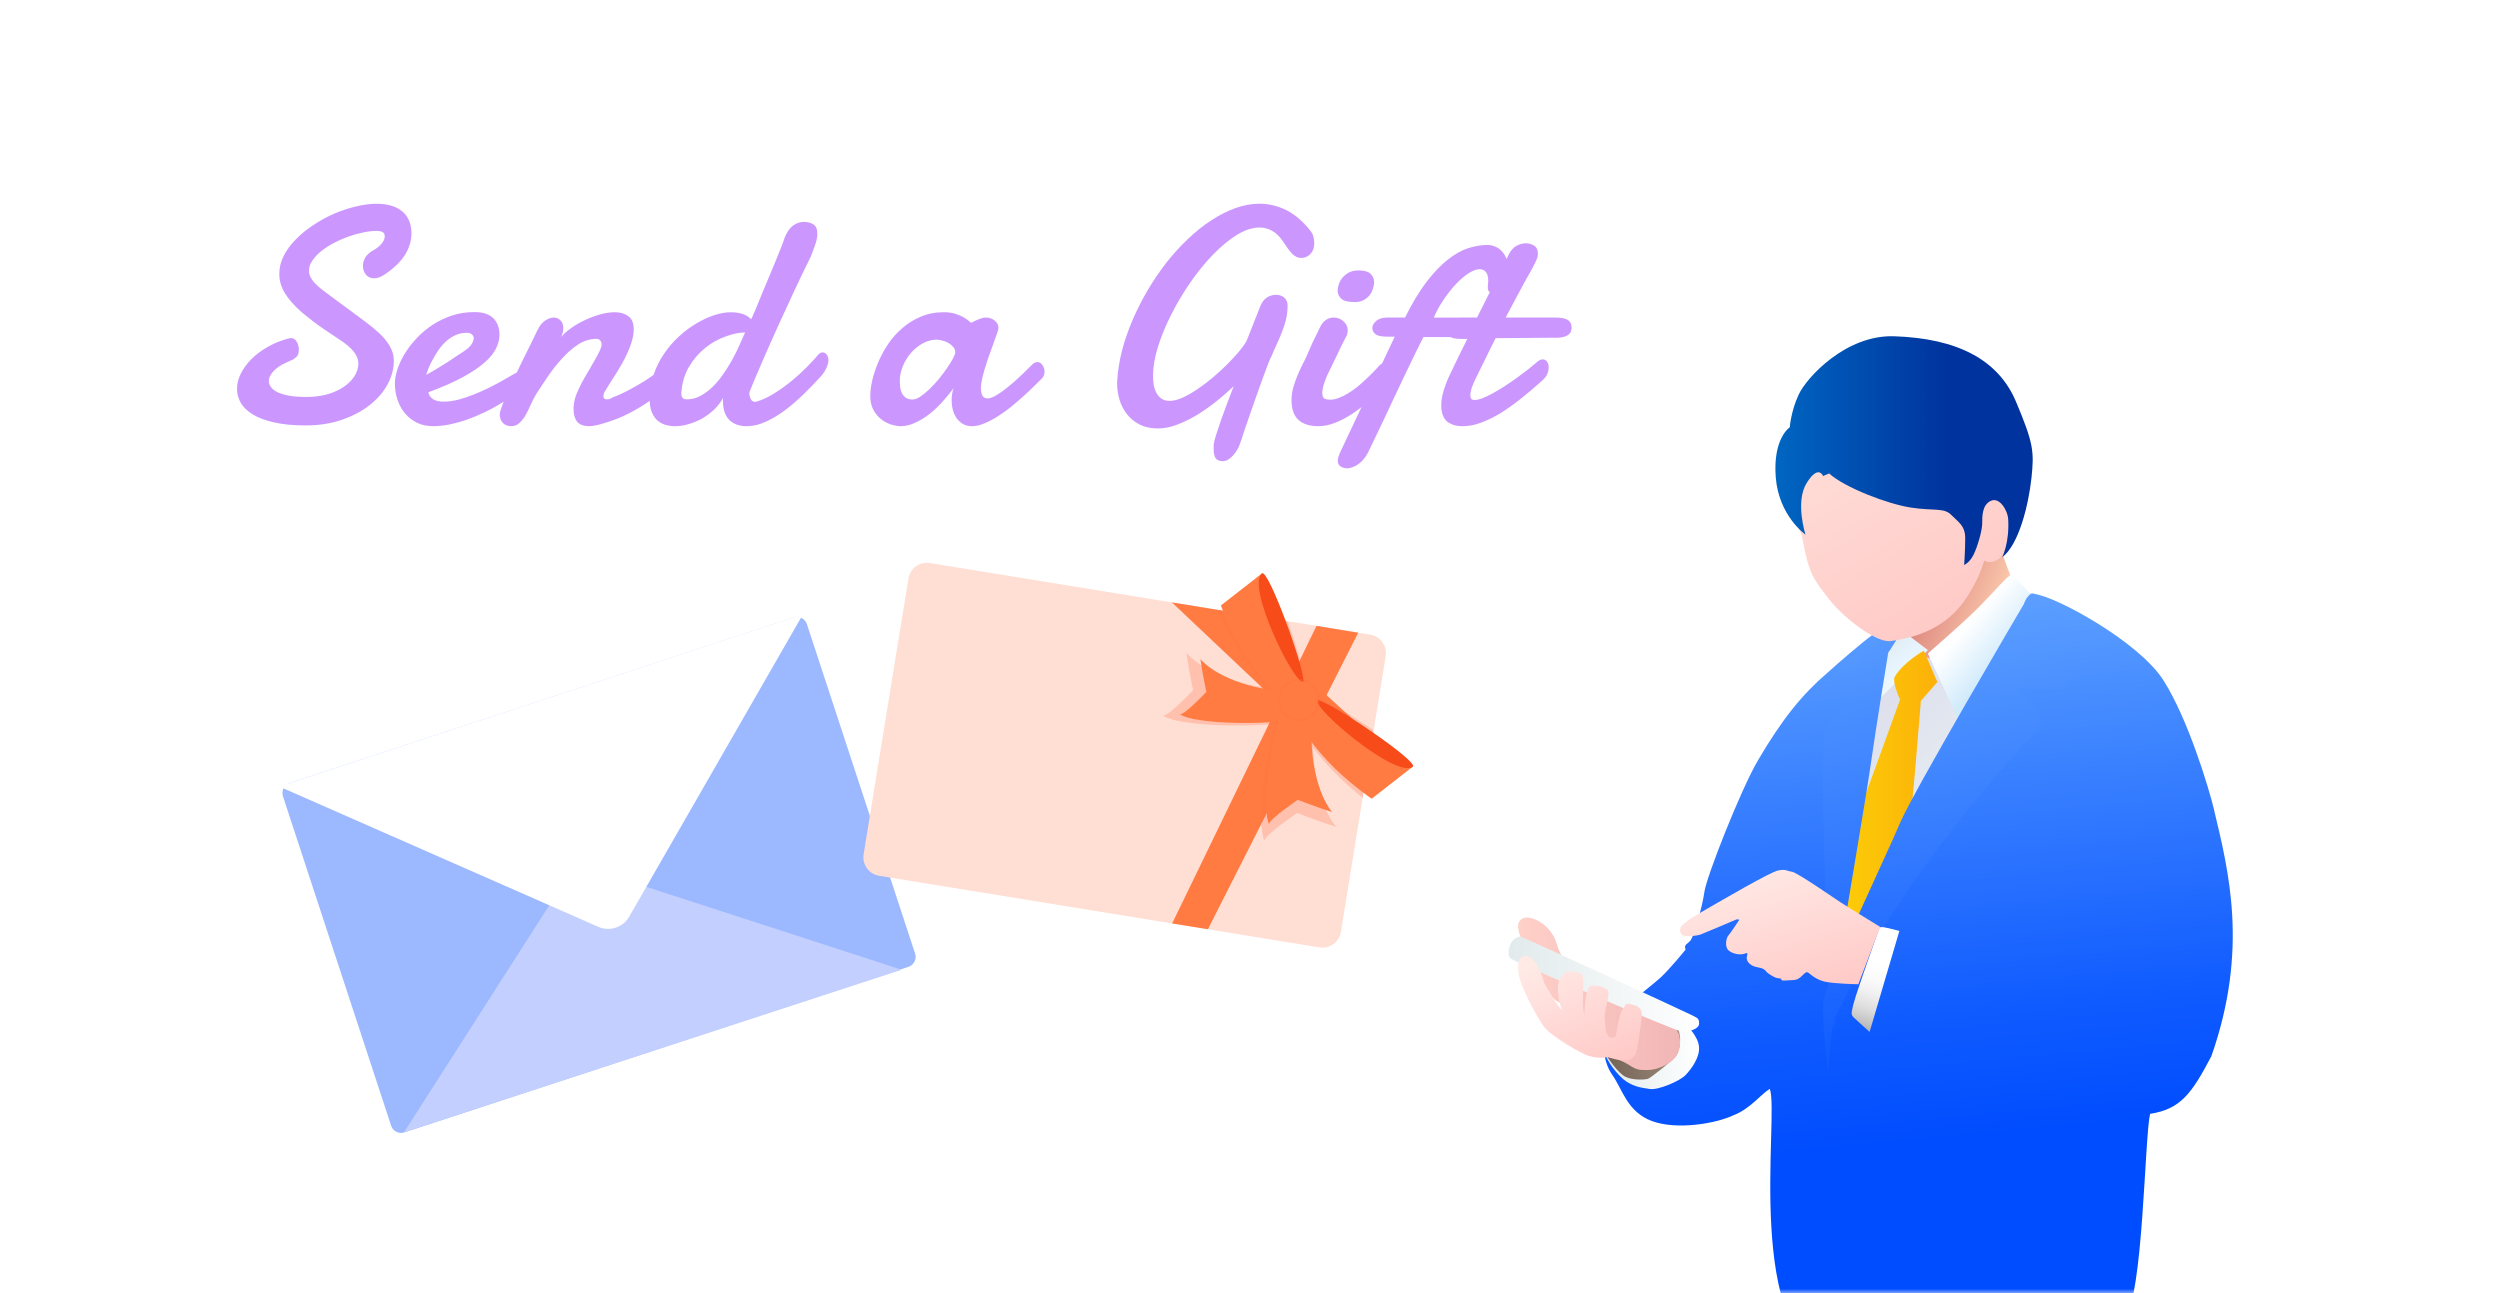 <svg fill="none" height="150" viewBox="0 0 290 150" width="290" xmlns="http://www.w3.org/2000/svg" xmlns:xlink="http://www.w3.org/1999/xlink"><filter id="a" color-interpolation-filters="sRGB" filterUnits="userSpaceOnUse" height="68.164" width="81.843" x="28.372" y="67.254"><feFlood flood-opacity="0" result="BackgroundImageFix"/><feColorMatrix in="SourceAlpha" result="hardAlpha" type="matrix" values="0 0 0 0 0 0 0 0 0 0 0 0 0 0 0 0 0 0 127 0"/><feOffset dx="-1"/><feGaussianBlur stdDeviation="2"/><feComposite in2="hardAlpha" operator="out"/><feColorMatrix type="matrix" values="0 0 0 0 0.58 0 0 0 0 0.749 0 0 0 0 1 0 0 0 0.25 0"/><feBlend in2="BackgroundImageFix" mode="multiply" result="effect1_dropShadow_216_2663"/><feBlend in="SourceGraphic" in2="effect1_dropShadow_216_2663" mode="normal" result="shape"/></filter><linearGradient id="b" gradientUnits="userSpaceOnUse" x1="145.387" x2="145.387" y1="0" y2="150"><stop offset="0" stop-color="#fff"/><stop offset="1" stop-color="#fff8ff"/></linearGradient><linearGradient id="c" gradientUnits="userSpaceOnUse" x1="218.166" x2="224.226" y1="67.336" y2="132.315"><stop offset="0" stop-color="#62a4ff"/><stop offset=".36" stop-color="#3a81ff"/><stop offset=".78" stop-color="#105bff"/><stop offset="1" stop-color="#004dff"/></linearGradient><linearGradient id="d" gradientUnits="userSpaceOnUse" x1="215.45" x2="228.411" y1="84.962" y2="97.422"><stop offset="0" stop-color="#dee1ed"/><stop offset="1" stop-color="#e8eff3"/></linearGradient><linearGradient id="e" gradientUnits="userSpaceOnUse" x1="221.376" x2="232.67" y1="67.194" y2="71.894"><stop offset="0" stop-color="#d57572"/><stop offset="1" stop-color="#ffd2b3"/></linearGradient><linearGradient id="f" gradientUnits="userSpaceOnUse" x1="217.435" x2="222.533" y1="75.211" y2="81.495"><stop offset="0" stop-color="#e1eaec"/><stop offset=".36" stop-color="#e6f4ff"/><stop offset=".78" stop-color="#f4f8f8"/><stop offset="1" stop-color="#fff"/></linearGradient><linearGradient id="g" gradientUnits="userSpaceOnUse" x1="211.469" x2="224.734" y1="95.383" y2="95.383"><stop offset="0" stop-color="#fcd208"/><stop offset="1" stop-color="#fcb108"/></linearGradient><linearGradient id="h"><stop offset="0" stop-color="#62a4ff"/><stop offset="1" stop-color="#004dff"/></linearGradient><linearGradient id="i" gradientUnits="userSpaceOnUse" x1="204.115" x2="219.906" xlink:href="#h" y1="68.124" y2="132.728"/><linearGradient id="j" gradientUnits="userSpaceOnUse" x1="213.094" x2="234.12" y1="45.465" y2="81.556"><stop offset="0" stop-color="#ffe0da"/><stop offset="1" stop-color="#ffc1bf"/></linearGradient><linearGradient id="k" gradientUnits="userSpaceOnUse" x1="205.907" x2="235.757" y1="52.307" y2="52.307"><stop offset="0" stop-color="#0066c2"/><stop offset=".67" stop-color="#00339d"/></linearGradient><linearGradient id="l" gradientUnits="userSpaceOnUse" x1="226.061" x2="231.654" y1="71.975" y2="76.843"><stop offset=".26" stop-color="#fff"/><stop offset="1" stop-color="#d2ebfb"/></linearGradient><linearGradient id="m" gradientUnits="userSpaceOnUse" x1="227.562" x2="238.15" xlink:href="#h" y1="66.234" y2="130.144"/><linearGradient id="n"><stop offset="0" stop-color="#e1eaec"/><stop offset="1" stop-color="#fff"/></linearGradient><linearGradient id="o" gradientUnits="userSpaceOnUse" x1="186.036" x2="197.087" xlink:href="#n" y1="121.914" y2="121.914"/><linearGradient id="p" gradientUnits="userSpaceOnUse" x1="186.049" x2="194.879" y1="121.359" y2="121.359"><stop offset="0" stop-color="#736357"/><stop offset="1" stop-color="#998675"/></linearGradient><linearGradient id="q" gradientUnits="userSpaceOnUse" x1="176.096" x2="194.893" y1="115.278" y2="115.278"><stop offset="0" stop-color="#ffd0c8"/><stop offset="1" stop-color="#f1b6b6"/></linearGradient><linearGradient id="r" gradientUnits="userSpaceOnUse" x1="174.992" x2="197.1" xlink:href="#n" y1="114.174" y2="114.174"/><linearGradient id="s"><stop offset="0" stop-color="#ffeae6"/><stop offset="1" stop-color="#ffc1bf"/></linearGradient><linearGradient id="t" gradientUnits="userSpaceOnUse" x1="181.147" x2="188.385" xlink:href="#s" y1="110.463" y2="126.979"/><linearGradient id="u" gradientUnits="userSpaceOnUse" x1="219.317" x2="215.566" y1="107.315" y2="119.219"><stop offset=".36" stop-color="#fff"/><stop offset=".52" stop-color="#fbfbfb"/><stop offset=".66" stop-color="#f0f0f0"/><stop offset=".8" stop-color="#dedede"/><stop offset=".93" stop-color="#c4c4c4"/><stop offset="1" stop-color="#b3b3b3"/></linearGradient><linearGradient id="v" gradientUnits="userSpaceOnUse" x1="204.23" x2="210.074" xlink:href="#s" y1="100.123" y2="119.875"/><mask id="w" height="150" maskUnits="userSpaceOnUse" width="290" x="0" y="0"><rect fill="url(#b)" height="150" rx="8" width="290"/></mask><g mask="url(#w)"><rect fill="#fff" height="150" rx="8" width="290"/><g filter="url(#a)"><path d="m33.82 92.365 12.552 38.22c.208.635.892.98 1.527.772l58.483-19.207c.635-.208.98-.892.772-1.527l-12.552-38.22c-.208-.635-.892-.98-1.527-.772l-58.483 19.207c-.635.208-.98.892-.772 1.527z" fill="#9cb8ff"/><path d="m47.862 131.353 18.676-29.189c.348-.61.909-1.069 1.576-1.287.667-.219 1.392-.182 2.033.103l35.445 11.512" fill="#c3d0ff"/><path d="m94.146 71.254-20.148 35.062c-.347.612-.91 1.073-1.578 1.292-.668.22-1.395.183-2.037-.104l-37.01-16.273" fill="#fff"/></g><path d="m160.744 76.105-5.204 32.005c-.192 1.18-1.303 1.98-2.482 1.788l-51.091-8.308c-.972-.158-1.687-.941-1.801-1.873-.024-.198-.021-.403.013-.61l5.205-32.005c.191-1.179 1.303-1.98 2.482-1.788l51.091 8.308c1.179.192 1.979 1.303 1.787 2.482z" fill="#ffded3"/><path d="m159.216 85.508-.897 5.514-22.375-21.142 7.47 1.215z" fill="#ff7b42"/><path d="m157.552 73.395-4.839-.794-16.743 34.519 4.146.674z" fill="#ff7b42"/><path d="m154.51 89.299c-.806-.854-1.557-1.752-2.207-2.58.051 2.933.919 7.034 2.696 9.198-1.88-.572-4.524-1.614-4.524-1.614s-3.749 2.53-3.8 3.213c-.868-1.756-.036-8.877 1.138-13.543-4.379.427-11.377.128-12.888-.957.625.056 3.472-2.954 3.472-2.954s-.545-2.546-.78-4.33c2.005 2.29 6.666 3.832 9.272 3.989-.91-1.078-2.16-2.652-3.244-4.348-1.021-1.597-1.873-3.331-2.459-4.639l8.185 1.331c1.049 2.949 1.899 5.823 1.863 6.711l-1.243.97c.716.05 1.422 1.186 1.93 2.25l1.134-.885c.897.186 3.608 1.798 6.291 3.596l-1.274 7.836c-1.073-.861-2.389-1.999-3.562-3.243z" fill="#ff6c42" opacity=".25"/><g fill="#ff7b42"><path d="m148.527 79.896c-1.679.45-7.161-1.018-9.277-3.436.206 1.568.686 3.805.686 3.805s-2.503 2.644-3.052 2.595c1.662 1.194 10.877 1.304 13.679.438 2.801-.866-2.037-3.402-2.037-3.402z"/><path d="m152.479 83.592c-.784 1.728-.182 7.893 2.043 10.603-1.651-.502-3.975-1.418-3.975-1.418s-3.294 2.223-3.339 2.823c-.989-2.003.537-11.946 1.97-14.808 1.433-2.862 3.301 2.8 3.301 2.8z"/><path d="m148.519 81.237s-2.229-2.366-3.973-5.092c-1.743-2.726-2.923-5.911-2.923-5.911l4.778-3.728 4.814 12.628-2.695 2.103z"/></g><path d="m151.215 79.134c.074-1.823-4.106-13.181-4.822-12.623-1.86 1.452 3.689 12.892 4.822 12.623z" fill="#f74b19"/><path d="m150.12 83.288s1.753 2.738 3.973 5.092c2.221 2.354 5.023 4.273 5.023 4.273l4.778-3.728-11.079-7.741z" fill="#ff7b42"/><path d="m152.815 81.186c1.786.371 11.786 7.188 11.071 7.747-1.861 1.452-11.608-6.714-11.071-7.747z" fill="#f74b19"/><path d="m150.287 83.614c1.332.217 2.588-.688 2.805-2.02.216-1.332-.688-2.588-2.02-2.805-1.333-.217-2.588.688-2.805 2.02-.217 1.332.688 2.588 2.02 2.805z" fill="#ff6c42" opacity=".25"/><path d="m151.952 82.969c.976-.703 1.197-2.064.494-3.041-.703-.976-2.064-1.198-3.04-.494s-1.198 2.064-.495 3.041c.704.976 2.065 1.198 3.041.494z" fill="#ff7b42"/><path d="m256.824 93.894c-.603-2.492-3.027-10.536-5.878-14.999-2.85-4.462-12.486-9.737-14.985-10.001-2.851-.311-13.793 1.876-13.793 1.876s-1.896.826-4.334 2.458v-.02c-.149.095-.406.278-.738.521-1.009.718-4.11 3.386-5.166 4.361-2.838 2.424-5.187 5.295-8.011 10.116-2.018 3.44-5.972 13.515-6.209 15.249-.237 1.74-1.212 5.085-1.578 5.586s-.853.501-.603 1.111c0 0-1.842 2.275-2.918 3.257-1.077.982-4.198 3.291-5.593 4.95-1.395 1.645-1.192 4.645 0 6.317 1.191 1.666 1.713 4.3 4.631 5.377 2.919 1.063 7.469.264 9.467-.698 1.916-.731 3.236-2.512 4.184-3.047 1.138 3.095-3.218 28.718 7.63 32.192 3.615 1.158 24.074 3.664 28.57 3s3.116-2.48 5-9c2.079-1.666 2.273-20.585 2.909-23.294 3.528-.548 4.821-2.329 7.103-6.676 4.354-12.365 2.018-21.472.305-28.636z" fill="url(#c)"/><path d="m216.371 78.022s-6.29 29.32-4.611 33.003c1.679 3.684 7.259-4.266 9.487-9.649 2.228-5.37 15.655-25.623 15.655-25.623l-5.288-2.478-15.249 4.747h.013z" fill="url(#d)"/><path d="m221.572 73.376s-.494.975.318 2.113c.813 1.138 6.643 1.957 9.886-.494 3.244-2.451 3.21-4.699 2.56-5.864-1.226-2.16-2.363-5.81-2.363-5.81l-9.114 3.359-1.294 6.683v.014z" fill="url(#e)"/><path d="m223.624 75.408-2.79-2.133s-1.551.203-2.282 1.117c-.725.914-1.551 7.726-1.551 7.726l6.636-6.71z" fill="url(#f)"/><path d="m223.163 75.482s-2.343 1.3-3.358 2.993c-.366.616.602 2.675.602 2.675s-5.485 15.256-6.792 18.337c-1.293 3.094-2.349 9.818-2.119 11.301.237 1.483.935 4.104 1.185 4.476.237.373 8.051-14.457 8.518-16.806.468-2.35 1.619-17.159 1.619-17.159l1.916-2.187-1.571-3.636z" fill="url(#g)"/><path d="m213.392 110.572s3.102-18.256 3.643-22.102c.542-3.846 1.998-12.764 1.998-12.764s1.788-2.533 1.151-2.424c-.636.115-1.388.785-2.207 1.442-.82.657-4.158 3.86-4.239 4.415-.095.555 1.774 1.984 1.774 1.984s-3.278 2.702-3.677 3.338c-.88 1.409.115 25.555.291 28.088.19 2.532.623 7.157.623 7.157l.643-9.148z" fill="url(#i)"/><path d="m209.079 62.447c.724 4.103 1.28 4.726 3.061 7.022 1.787 2.309 5.586 5.133 7.191 4.896 2.498-.359 6.412-1.253 8.918-5.221 1.571-2.485 1.903-4.117 1.903-4.117s1.049.67 2.234-.677c1.666-1.896 1.896-11.349-1.408-13.658-1.849-1.286-4.056-3.528-4.056-3.528s-2.167-.907-4.057-1.761c-4.184-1.889-8.613-.115-8.613-.115-3.805 1.178-6.521 4.462-6.764 6.114-.251 1.652-.867 4.225 0 6.941.866 2.702 1.456 3.304 1.598 4.117l-.014-.013z" fill="url(#j)"/><path d="m212.173 54.918c1.842 1.659 6.765 3.528 9.433 3.954 2.668.413 3.9 0 4.72.84.826.84 1.638 1.253 1.638 2.709 0 1.456-.122 3.115-.122 3.115s.623-.251 1.084-1.178c.467-.928 1.009-2.817 1.009-3.636 0-.819-.02-2.153 1.009-2.627 1.029-.467 1.943 1.158 2.004 2.086.169 2.83-.704 4.469-.704 4.469 1.957-1.456 3.074-6.135 3.406-9.216.325-3.074.237-4.015-1.808-8.87-2.065-4.855-6.812-7.32-14.132-7.557-5.6-.183-10.15 4.794-11.064 6.765-.915 1.97-1.03 3.792-1.03 3.792s-1.97 1.253-1.632 5.769c.339 4.516 3.454 6.683 3.454 6.683s-1.233-3.792.135-5.986c1.368-2.201 1.903-.813 1.903-.813l.711-.298z" fill="url(#k)"/><path d="m223.63 75.807s4.029-3.508 5.695-5.16c1.883-1.876 3.758-4.103 4.036-4.002.291.102 2.431 2.573 2.431 2.573l-7.726 16.217-4.429-9.622v-.013z" fill="url(#l)"/><path d="m234.803 70.011s-12.94 21.953-14.409 25.474c-1.476 3.528-8.471 18.181-8.837 20.409-.366 2.221.549 8.539.549 9.277s0-5.566.914-7.422c.914-1.855 4.232-9.277 11.592-19.102 7.361-9.832 11.959-13.908 12.148-14.66.183-.738-2.39-4.266-2.39-4.266s4.97.67 5.519-.068c.548-.738.25-3.284.162-4.381-.183-2.248-.745-3.284-1.077-3.954-.318-.657-2.58-2.214-3.02-2.431-.433-.217-.927.481-1.164 1.117h.013z" fill="url(#m)"/><path d="m186.07 121.853c.176 1.09 1.632 3 2.613 3.622.982.617 1.72.698 2.695.847.982.156 3.508-.928 4.158-1.625.657-.698 1.639-2.011 1.551-3.237-.082-1.232-1.388-2.472-1.388-2.472s-4.158-1.767-6.041-1.469c-1.882.312-3.913 2.309-3.588 4.313l-.014.014z" fill="url(#o)"/><path d="m186.11 121.995c.278.643 1.612 2.526 2.458 2.925.847.407 2.208.325 2.546.244.339-.081 2.966-2.201 3.298-2.688.339-.488.846-1.957.088-3.494-.765-1.551-6.142-1.815-7.11-1.138-.968.684-1.523 3.576-1.273 4.144v.014z" fill="url(#p)"/><path d="m184.594 121.629c.318.325 3.108 1.131 4.144 1.774 1.036.644 1.198.725 2.227.725 1.03 0 1.984-.325 2.946-1.05.962-.724 1.117-2.004.88-2.965-.237-.969-1.916-2.723-2.796-3.291-.881-.562-5.587-3.047-5.587-3.047s-3.663-.806-4.862-2.337c-1.198-1.53-.636-2.37-2.166-3.92-.65-.671-2.513-1.713-3.176-.576-.799 1.368 3.176 7.571 3.731 8.532.562.968 1.293.474 1.93 2.072.636 1.612 2.715 4.097 2.715 4.097z" fill="url(#q)"/><path d="m197.1 118.704c0 .704-1.266.996-1.903.996-.636 0-19.393-8.052-19.948-8.505-.555-.461-.081-1.693.156-1.998s.711-.616 1.029-.535c.318.075 19.312 8.817 19.867 9.121.555.305.792.305.792.921z" fill="url(#r)"/><path d="m189.875 121.744c-.102.698-.487 1.185-1.226 1.267-.731.081-2.2-.393-2.2-.393s-1.226.318-2.607-.318c-1.388-.63-3.901-2.201-4.639-3.075-.731-.873-2.282-3.866-2.762-5.207-.488-1.347-.569-3.074.487-3.155 1.063-.081 1.957 2.133 2.12 2.918.162.793 1.144 2.059 1.469 2.533s.65.873.65.873-.812-2.451-.244-3.548c.569-1.11 1.063-.948 1.551-.948.487 0 1.063.156 1.144.637.082.474 0 2.295 0 3.074s.163 1.347.163 1.347.081-2.993.65-3.311 1.957.081 2.119.555c.163.474-.406 2.215-.406 2.838s.163 1.963.163 1.963l.406.556s.65.155.731-.237c.081-.393.406-2.614.813-3.075.406-.474.081-.711.894-.555.812.156 1.306.474 1.306 1.185s-.487 3.562-.568 4.11l-.021-.02z" fill="url(#t)"/><path d="m220.292 107.978s-1.672-.433-1.889-.433.034 0-.217 0c-.25 0-.359.664-.426.812-.068.149-2.214 6.278-2.499 7.232-.291.948-.359 1.212-.426 1.612-.068.399-.068.548.149.779.216.216 1.889 1.726 1.889 1.726l3.453-11.714-.02-.014z" fill="url(#u)"/><path d="m218.105 107.524c-.657-.392-4.056-2.498-4.598-2.85-.541-.352-5.038-3.474-5.647-3.555-.61-.075-.657-.319-1.558-.156-.9.156-6.71 3.555-8.22 4.422-1.524.866-3.04 1.801-3.149 2.228-.115.426 0 .826.393.941.393.122 1.524 0 1.957-.156.427-.156 4.164-1.754 4.164-1.754l.325.034s-1.083 1.646-1.306 1.876c-.217.23-.427 1.252.033 1.679.474.427 1.267.515 1.592.46.325-.033.575-.23.609-.074s-.325.657.251 1.171c.575.515 1.232.353 1.672.657.427.319.115.231.725.623.623.393.765.393 1.131.427.358.034-.217.318.832.23 1.05-.074.982 0 1.409-.271.426-.271.724-.867 1.049-.623.325.23.799.745 1.842 1.023 1.05.264 3.955.318 3.955.318z" fill="url(#v)"/><path d="m33.679 39.209c.34 0 .586.141.738.422.164.27.246.58.246.932 0 .176-.018.328-.053.457-.035.129-.105.252-.211.369-.105.105-.246.211-.422.316-.176.094-.404.199-.685.316-.656.281-1.172.621-1.547 1.02-.375.387-.562.773-.562 1.16 0 .246.082.48.246.703s.422.422.773.598c.352.164.803.299 1.354.404.562.094 1.236.141 2.021.141.809 0 1.576-.094 2.303-.281.727-.199 1.359-.475 1.898-.826.551-.352.984-.768 1.301-1.248.328-.48.492-1.002.492-1.564 0-.422-.176-.861-.527-1.318-.351-.457-.908-.932-1.67-1.424-1.348-.879-2.373-1.588-3.076-2.127-.691-.539-1.119-.879-1.283-1.02-.879-.773-1.535-1.518-1.969-2.232-.434-.715-.65-1.459-.65-2.232 0-.715.17-1.412.51-2.092.351-.68.82-1.318 1.406-1.916.586-.598 1.26-1.148 2.022-1.652.773-.516 1.576-.955 2.408-1.318.844-.363 1.688-.644 2.531-.844.856-.211 1.664-.316 2.426-.316.574 0 1.102.064 1.582.193.492.129.92.334 1.283.615.363.27.644.621.844 1.055.211.434.316.955.316 1.565 0 .879-.252 1.717-.756 2.514-.504.797-1.272 1.541-2.303 2.232-.457.316-.879.475-1.266.475-.398 0-.715-.141-.949-.422-.234-.293-.352-.633-.352-1.02 0-.328.094-.656.281-.984.199-.328.516-.609.949-.844.34-.176.639-.41.896-.703.27-.305.404-.598.404-.879 0-.27-.094-.445-.281-.527-.176-.082-.393-.123-.65-.123-.492 0-1.031.065-1.617.193-.574.117-1.154.281-1.74.492-.574.211-1.137.463-1.688.756-.539.293-1.02.609-1.441.949-.41.34-.744.703-1.002 1.09-.246.375-.369.75-.369 1.125 0 .258.053.498.158.721.105.223.258.445.457.668.211.223.463.457.756.703.293.234.633.492 1.02.773l4.113 3.041c.527.387.996.767 1.406 1.143.422.363.773.733 1.055 1.107.281.363.498.732.65 1.107.152.375.229.773.229 1.195 0 .938-.246 1.857-.738 2.76-.48.891-1.172 1.688-2.074 2.391-.891.703-1.969 1.272-3.234 1.705-1.254.434-2.648.65-4.184.65-1.43 0-2.648-.117-3.656-.352-.996-.223-1.816-.527-2.461-.914-.644-.398-1.113-.85-1.406-1.353-.293-.516-.44-1.055-.44-1.617 0-.586.146-1.178.44-1.775.305-.609.727-1.184 1.266-1.723.551-.539 1.207-1.02 1.969-1.441s1.6-.744 2.514-.967zm20.725-.58c-.059-.012-.111-.018-.158-.018s-.1 0-.158 0c-.445 0-.861.088-1.248.264-.387.176-.744.41-1.072.703-.316.281-.604.604-.861.967-.246.363-.469.727-.668 1.09-.199.351-.369.691-.51 1.02-.129.328-.229.604-.299.826.41-.211.832-.451 1.266-.721.445-.27.861-.527 1.248-.773s.721-.469 1.002-.668c.293-.199.498-.334.615-.404.527-.328.891-.633 1.09-.914.199-.293.299-.545.299-.756 0-.176-.059-.316-.176-.422-.105-.105-.229-.17-.369-.193zm.633-2.426c.973 0 1.699.234 2.18.703.48.469.721 1.119.721 1.951 0 .492-.129 1.008-.387 1.547s-.703 1.09-1.336 1.652c-.633.551-1.482 1.119-2.549 1.705-1.055.574-2.379 1.154-3.973 1.74.059.34.24.609.545.808.305.188.709.281 1.213.281.539 0 1.113-.076 1.723-.229.621-.164 1.23-.369 1.828-.615.609-.246 1.201-.51 1.775-.791.574-.293 1.09-.568 1.547-.826.469-.258.856-.48 1.16-.668.316-.188.527-.305.633-.352.105-.07.199-.111.281-.123.094-.012.176-.018.246-.018.141 0 .258.035.352.105.094.059.17.135.229.229.07.082.117.176.141.281.024.094.035.176.035.246 0 .105-.012.234-.035.387-.023.141-.111.305-.264.492-.059.059-.258.217-.598.475-.328.258-.756.562-1.283.914-.527.352-1.143.727-1.846 1.125-.691.387-1.43.744-2.215 1.072-.773.328-1.582.598-2.426.809-.844.223-1.676.334-2.496.334-.703 0-1.33-.135-1.881-.404-.539-.27-1.002-.633-1.389-1.09-.375-.457-.662-.984-.861-1.582-.199-.598-.299-1.225-.299-1.881 0-.504.1-1.055.299-1.652.199-.609.486-1.219.861-1.828.375-.609.832-1.201 1.371-1.775.551-.586 1.166-1.102 1.846-1.547.68-.445 1.424-.803 2.232-1.072.82-.27 1.693-.404 2.619-.404zm7.295 2.127c.234-.504.527-.879.879-1.125.352-.246.697-.369 1.037-.369.281 0 .533.105.756.316.223.199.334.498.334.896 0 .152-.018.316-.053.492-.035.176-.1.363-.193.562.258-.328.627-.662 1.107-1.002.48-.352 1.008-.662 1.582-.932.586-.281 1.184-.51 1.793-.685.621-.176 1.207-.264 1.758-.264.621 0 1.137.152 1.547.457.422.293.633.797.633 1.512 0 .422-.064.861-.193 1.318s-.299.914-.51 1.371c-.199.457-.428.908-.685 1.353-.246.434-.492.844-.738 1.23s-.475.744-.686 1.072c-.199.316-.357.58-.475.791-.152.188-.229.404-.229.65 0 .094.029.176.088.246.059.07.152.105.281.105.082 0 .176-.006.281-.018.105-.023.234-.088.387-.193.633-.234 1.277-.527 1.934-.879.668-.352 1.307-.721 1.916-1.107.609-.399 1.166-.791 1.67-1.178.516-.398.943-.756 1.283-1.072.094-.082.188-.141.281-.176.094-.035.182-.053.264-.053.199 0 .351.076.457.229.117.152.176.346.176.58 0 .363-.117.768-.352 1.213-.223.445-.58.861-1.072 1.248-.668.48-1.283.92-1.846 1.318-.551.399-1.119.773-1.705 1.125-.574.34-1.195.662-1.863.967-.656.293-1.43.568-2.32.826-.305.094-.586.164-.844.211-.246.047-.475.07-.685.07-.621 0-1.078-.17-1.371-.51-.281-.352-.422-.838-.422-1.459 0-.082 0-.158 0-.229.012-.082.023-.17.035-.264.023-.363.117-.762.281-1.195.176-.434.381-.879.615-1.336.246-.457.504-.908.773-1.354.27-.457.516-.885.738-1.283.234-.41.428-.773.58-1.09.152-.316.229-.574.229-.773 0-.176-.053-.322-.158-.44-.094-.129-.24-.193-.44-.193-.75 0-1.465.223-2.144.668-.668.445-1.295.996-1.881 1.652-.586.644-1.125 1.33-1.617 2.057s-.926 1.377-1.301 1.951c-.234.387-.451.803-.65 1.248-.188.434-.387.844-.598 1.23-.211.375-.451.685-.721.932-.258.258-.586.387-.984.387-.41 0-.732-.129-.967-.387-.234-.258-.351-.574-.351-.949 0-.199.082-.521.246-.967.164-.445.375-.961.633-1.547.258-.586.545-1.213.861-1.881.328-.68.65-1.348.967-2.004.328-.668.639-1.295.932-1.881.293-.586.533-1.084.721-1.494zm24.627 7.101c-.012.024-.018.053-.018.088 0 .035-.006.065-.018.088 0 .211.053.434.158.668.105.223.275.334.51.334.094 0 .164-.012.211-.035.668-.199 1.342-.516 2.022-.949.691-.434 1.353-.908 1.986-1.424.633-.516 1.213-1.043 1.74-1.582.539-.539.984-1.02 1.336-1.441.164-.199.346-.299.545-.299.176 0 .328.082.457.246.141.164.211.387.211.668 0 .223-.064.486-.193.791-.117.305-.316.633-.598.984-.691.762-1.4 1.494-2.127 2.197-.727.703-1.459 1.33-2.197 1.881-.738.539-1.477.973-2.215 1.301-.727.328-1.441.492-2.144.492-.856 0-1.529-.24-2.022-.721-.492-.492-.738-1.225-.738-2.197 0-.059 0-.117 0-.176 0-.07.006-.135.018-.193-.27.492-.615.943-1.037 1.354-.422.398-.885.744-1.389 1.037-.504.281-1.025.498-1.564.65-.539.164-1.061.246-1.565.246-.434 0-.832-.059-1.195-.176s-.68-.305-.949-.562c-.258-.258-.463-.586-.615-.984-.141-.398-.211-.879-.211-1.441 0-.984.152-1.916.457-2.795.305-.891.709-1.705 1.213-2.443.504-.75 1.078-1.418 1.723-2.004.656-.598 1.33-1.102 2.022-1.512.703-.422 1.4-.744 2.092-.967.691-.223 1.324-.334 1.898-.334.668 0 1.242.111 1.723.334.234.117.451.275.65.475.047-.105.094-.205.141-.299.117-.281.223-.521.316-.721.094-.211.158-.363.193-.457.035-.105.135-.351.299-.738.164-.387.352-.838.562-1.354.223-.527.457-1.09.703-1.688.258-.598.492-1.16.703-1.688.211-.527.393-.979.545-1.353.152-.387.246-.633.281-.738.082-.293.193-.574.334-.844.141-.281.305-.521.492-.721.199-.211.428-.375.685-.492.258-.129.551-.193.879-.193.445 0 .815.1 1.107.299.293.188.439.557.439 1.107 0 .223-.029.451-.088.685-.059.234-.129.463-.211.686-.07.223-.152.445-.246.668-.082.211-.158.41-.229.598-.586 1.172-1.201 2.449-1.846 3.832-.645 1.371-1.283 2.754-1.916 4.149-.633 1.395-1.236 2.754-1.811 4.078s-1.078 2.519-1.512 3.586zm-.527-6.873c-.703.023-1.441.176-2.215.457-.891.305-1.705.762-2.443 1.371-.738.598-1.365 1.336-1.881 2.215-.504.879-.791 1.887-.861 3.023 0 .469.199.703.598.703.492 0 .961-.1 1.406-.299.445-.211.867-.486 1.266-.826.41-.351.791-.75 1.143-1.195.351-.445.674-.908.967-1.389.305-.48.574-.955.809-1.424.246-.48.457-.926.633-1.336.059-.129.141-.311.246-.545.094-.223.205-.475.334-.756zm22.219.844c-.551 0-1.084.141-1.6.422-.515.281-.972.65-1.371 1.107-.398.457-.715.973-.949 1.547-.234.562-.352 1.131-.352 1.705 0 .234.012.48.036.738.035.246.105.475.211.685.105.211.251.387.439.527.199.141.463.211.791.211.258 0 .557-.111.896-.334.352-.234.709-.527 1.073-.879.375-.363.738-.756 1.09-1.178.351-.434.668-.856.949-1.266.281-.41.51-.779.685-1.107.176-.328.264-.568.264-.721 0-.223-.076-.422-.229-.598-.152-.188-.339-.346-.562-.475s-.463-.223-.721-.281c-.246-.07-.463-.105-.65-.105zm12.182 4.535c-.211.199-.493.475-.844.826-.352.351-.756.732-1.213 1.143-.445.41-.926.826-1.442 1.248-.503.41-1.025.785-1.564 1.125-.527.34-1.049.615-1.564.826-.516.223-1.002.334-1.459.334-.411 0-.762-.088-1.055-.264s-.539-.404-.738-.686c-.188-.281-.328-.598-.422-.949-.094-.363-.141-.732-.141-1.107 0-.246.018-.486.053-.721.035-.246.094-.475.176-.686-.364.492-.78 1.002-1.248 1.529-.457.516-.955.99-1.495 1.424-.527.422-1.084.767-1.669 1.037-.575.281-1.161.422-1.758.422-.305 0-.662-.065-1.073-.193-.398-.117-.779-.316-1.142-.598-.363-.281-.668-.644-.914-1.09s-.369-.99-.369-1.635c0-.48.07-1.055.211-1.723.152-.668.375-1.359.668-2.074.304-.727.685-1.442 1.142-2.145.469-.703 1.02-1.33 1.653-1.881.632-.562 1.353-1.014 2.162-1.354.808-.351 1.711-.527 2.707-.527.515 0 .966.065 1.353.193s.715.27.985.422c.304.188.574.393.808.615.199-.105.404-.205.615-.299.176-.082.358-.152.545-.211.2-.07.369-.105.51-.105.445 0 .809.123 1.09.369s.422.516.422.809c0 .082-.006.146-.018.193-.058.223-.152.504-.281.844-.117.34-.252.721-.404 1.143-.153.41-.311.844-.475 1.301-.152.445-.293.885-.422 1.318s-.234.844-.316 1.23c-.082.375-.123.697-.123.967 0 .351.058.644.175.879.118.223.317.334.598.334.176 0 .381-.053.615-.158.246-.117.51-.27.791-.457.282-.188.569-.398.862-.633.304-.246.597-.492.879-.738.656-.586 1.353-1.254 2.091-2.004.188-.152.37-.229.545-.229.235 0 .428.117.58.352.164.223.247.475.247.756 0 .328-.112.604-.334.826zm26.648-2.584c-.047.059-.135.246-.264.562-.117.305-.263.691-.439 1.16-.176.469-.369.996-.58 1.582-.199.574-.41 1.166-.633 1.775-.211.598-.416 1.189-.615 1.775-.199.574-.381 1.096-.545 1.564-.153.469-.281.861-.387 1.178-.105.316-.17.504-.193.562-.059.188-.153.393-.282.615-.128.234-.281.451-.457.65-.175.211-.369.381-.58.51-.211.141-.427.211-.65.211-.375 0-.65-.105-.826-.316-.164-.211-.246-.598-.246-1.16 0-.082 0-.164 0-.246 0-.082.006-.17.017-.264.012-.188.1-.539.264-1.055s.357-1.096.58-1.74c.234-.656.481-1.33.738-2.021.27-.703.51-1.33.721-1.881-.621.586-1.295 1.172-2.021 1.758-.727.574-1.471 1.096-2.233 1.565-.762.457-1.529.832-2.303 1.125-.773.293-1.517.439-2.232.439-.82 0-1.529-.152-2.127-.457-.586-.305-1.072-.703-1.459-1.195s-.674-1.049-.861-1.67c-.188-.621-.282-1.242-.282-1.863 0-.082 0-.158 0-.229 0-.07.006-.141.018-.211.07-1.125.258-2.279.563-3.463.316-1.184.726-2.361 1.23-3.533.504-1.172 1.084-2.314 1.74-3.428.668-1.125 1.389-2.186 2.162-3.182.785-.996 1.618-1.91 2.496-2.742.879-.844 1.782-1.565 2.707-2.162.926-.609 1.858-1.084 2.795-1.424.95-.34 1.887-.51 2.813-.51 1.066 0 2.098.246 3.094.738.996.492 1.927 1.289 2.795 2.391.199.246.322.498.369.756.058.246.088.48.088.703 0 .527-.153.943-.457 1.248-.293.305-.645.457-1.055.457-.375 0-.727-.164-1.055-.492-.316-.34-.674-.82-1.072-1.441-.375-.562-.791-.967-1.248-1.213-.445-.258-.932-.387-1.459-.387-.82 0-1.699.287-2.637.861-.926.574-1.846 1.336-2.76 2.285-.914.938-1.793 2.016-2.636 3.234-.832 1.207-1.571 2.449-2.215 3.727-.645 1.266-1.16 2.519-1.547 3.762-.375 1.23-.563 2.338-.563 3.322 0 .328.024.668.071 1.02.058.34.158.65.299.932.152.281.351.516.597.703.258.176.58.264.967.264.434 0 .926-.123 1.477-.369.55-.246 1.119-.568 1.705-.967.597-.399 1.195-.85 1.793-1.353.597-.504 1.154-1.014 1.67-1.529.515-.516.972-1.008 1.371-1.477.398-.48.697-.896.896-1.248l1.635-4.131c.199-.445.457-.762.773-.949.328-.188.662-.281 1.002-.281.164 0 .328.024.493.07.164.047.31.123.439.229.129.094.228.223.299.387.082.152.123.334.123.545 0 .562-.059 1.09-.176 1.582s-.269.973-.457 1.441c-.176.469-.375.943-.598 1.424-.222.469-.439.961-.65 1.476zm7.682-7.559c0-.27.046-.545.14-.826.106-.293.258-.557.457-.791.199-.234.446-.428.739-.58.304-.152.662-.229 1.072-.229.68 0 1.154.135 1.424.404.269.258.404.586.404.984 0 .223-.047.469-.141.738-.082.27-.211.521-.386.756-.176.223-.405.41-.686.562-.281.152-.615.229-1.002.229-.726 0-1.236-.111-1.529-.334-.293-.234-.457-.539-.492-.914zm-1.934 3.955c.199-.328.428-.562.686-.703.257-.141.521-.211.791-.211.445 0 .826.146 1.142.44.328.281.492.644.492 1.09-.011.105-.029.211-.052.316-.012.105-.047.211-.106.316-.164.305-.299.562-.404.773-.106.211-.205.41-.299.598-.082.176-.164.352-.246.527s-.182.387-.299.633c-.141.293-.299.615-.475.967-.175.34-.345.691-.509 1.055-.153.363-.287.721-.405 1.072-.105.352-.158.674-.158.967 0 .316.076.527.229.633.164.094.392.141.685.141.328 0 .668-.07 1.02-.211.363-.141.726-.322 1.09-.545.363-.223.72-.475 1.072-.756.351-.293.68-.586.984-.879.317-.293.604-.574.862-.844.269-.27.492-.51.668-.721.234-.223.468-.334.703-.334.211 0 .381.094.509.281.141.188.211.428.211.721 0 .27-.07.557-.211.861-.128.305-.345.592-.65.861-.598.609-1.207 1.195-1.828 1.758-.621.551-1.26 1.043-1.916 1.477-.645.422-1.295.762-1.951 1.02s-1.319.387-1.987.387c-.949 0-1.699-.24-2.25-.721-.539-.492-.808-1.254-.808-2.285 0-.539.076-1.066.228-1.582.153-.516.334-1.014.545-1.494.211-.492.434-.961.668-1.406.235-.457.434-.891.598-1.301.059-.152.158-.387.299-.703.152-.316.31-.639.474-.967.188-.387.387-.797.598-1.23zm18.264 1.266c-.61.024-1.19.041-1.741.053-.539.012-1.066.023-1.582.035-.515 0-1.025 0-1.529 0s-1.014 0-1.529 0c-.305.598-.651 1.295-1.037 2.092-.375.785-.774 1.611-1.196 2.478-.41.867-.826 1.746-1.248 2.637-.41.879-.802 1.717-1.177 2.514-.375.785-.715 1.494-1.02 2.127-.305.644-.551 1.154-.738 1.529-.129.27-.287.516-.475.738-.187.234-.392.434-.615.598s-.451.287-.686.369c-.234.094-.451.141-.65.141-.281 0-.533-.07-.756-.211-.222-.141-.334-.363-.334-.668 0-.152.035-.334.106-.545.07-.199.17-.434.298-.703l6.206-13.148h-.932c-.645 0-1.084-.1-1.318-.299-.235-.199-.352-.434-.352-.703 0-.281.146-.551.439-.809.293-.27.721-.404 1.284-.404h2.074c.832-1.676 1.664-3.059 2.496-4.148.844-1.09 1.67-1.951 2.478-2.584.809-.633 1.594-1.072 2.356-1.318.773-.246 1.512-.369 2.215-.369.328 0 .638.065.931.193.305.129.569.322.791.58.235.258.422.586.563.984.141.387.211.844.211 1.371 0 .504-.07 1.061-.211 1.67-.035.164-.106.305-.211.422-.105.105-.223.193-.352.264-.128.07-.257.123-.386.158-.129.023-.24.035-.334.035-.235 0-.451-.053-.651-.158-.199-.117-.298-.293-.298-.527 0-.152.005-.293.017-.422.024-.129.035-.258.035-.387 0-.492-.093-.844-.281-1.055-.176-.211-.416-.316-.721-.316-.363 0-.791.158-1.283.475-.48.316-.973.738-1.476 1.266-.493.527-.967 1.131-1.424 1.811-.457.668-.832 1.353-1.125 2.057h4.095c.364 0 .704.006 1.02.018s.592.047.826.105c.246.059.434.158.563.299.14.129.211.322.211.58 0 .129-.024.258-.071.387s-.129.252-.246.369c-.105.105-.258.199-.457.281-.199.07-.457.117-.773.141zm2.004.211c-.434.844-.844 1.67-1.231 2.478-.387.797-.75 1.535-1.09 2.215-.14.281-.281.609-.422.984-.128.363-.193.685-.193.967 0 .164.035.293.106.387.082.094.21.141.386.141.246 0 .557-.07.932-.211.375-.152.779-.346 1.213-.58.433-.246.89-.521 1.371-.826.48-.316.949-.639 1.406-.967.469-.34.914-.674 1.336-1.002.422-.34.797-.65 1.125-.932.188-.129.363-.193.527-.193.2 0 .364.088.493.264.128.176.193.398.193.668 0 .27-.065.545-.193.826-.129.281-.364.557-.704.826-.761.691-1.535 1.348-2.32 1.969-.773.621-1.547 1.172-2.32 1.652-.762.469-1.518.844-2.268 1.125-.75.281-1.476.422-2.179.422-.469 0-.862-.065-1.178-.193-.317-.117-.574-.281-.774-.492-.187-.223-.322-.475-.404-.756-.082-.293-.123-.604-.123-.932 0-.586.1-1.195.299-1.828s.422-1.201.668-1.705c.351-.727.697-1.447 1.037-2.162.352-.715.691-1.4 1.019-2.057h-.755c-.657 0-1.108-.105-1.354-.317-.246-.211-.369-.451-.369-.721 0-.117.035-.258.105-.422.082-.176.194-.334.334-.475.153-.152.334-.281.545-.387.211-.105.452-.158.721-.158h1.898l3.709-7.365c.235-.445.522-.762.862-.949.351-.199.715-.299 1.09-.299.351 0 .673.094.966.281s.44.498.44.932c0 .223-.053.451-.158.686-.094.223-.223.486-.387.791-.105.199-.234.44-.387.721-.152.27-.316.562-.492.879-.164.305-.34.627-.527.967-.176.34-.352.668-.528.984-.398.75-.82 1.541-1.265 2.373h5.73c.281 0 .539.018.774.053.234.023.433.082.597.176.176.082.311.199.405.351.093.152.14.357.14.615 0 .129-.023.258-.07.387-.035.129-.111.246-.229.351-.105.105-.257.193-.457.264-.187.07-.433.117-.738.141z" fill="#9830ff" fill-opacity=".5"/></g></svg>